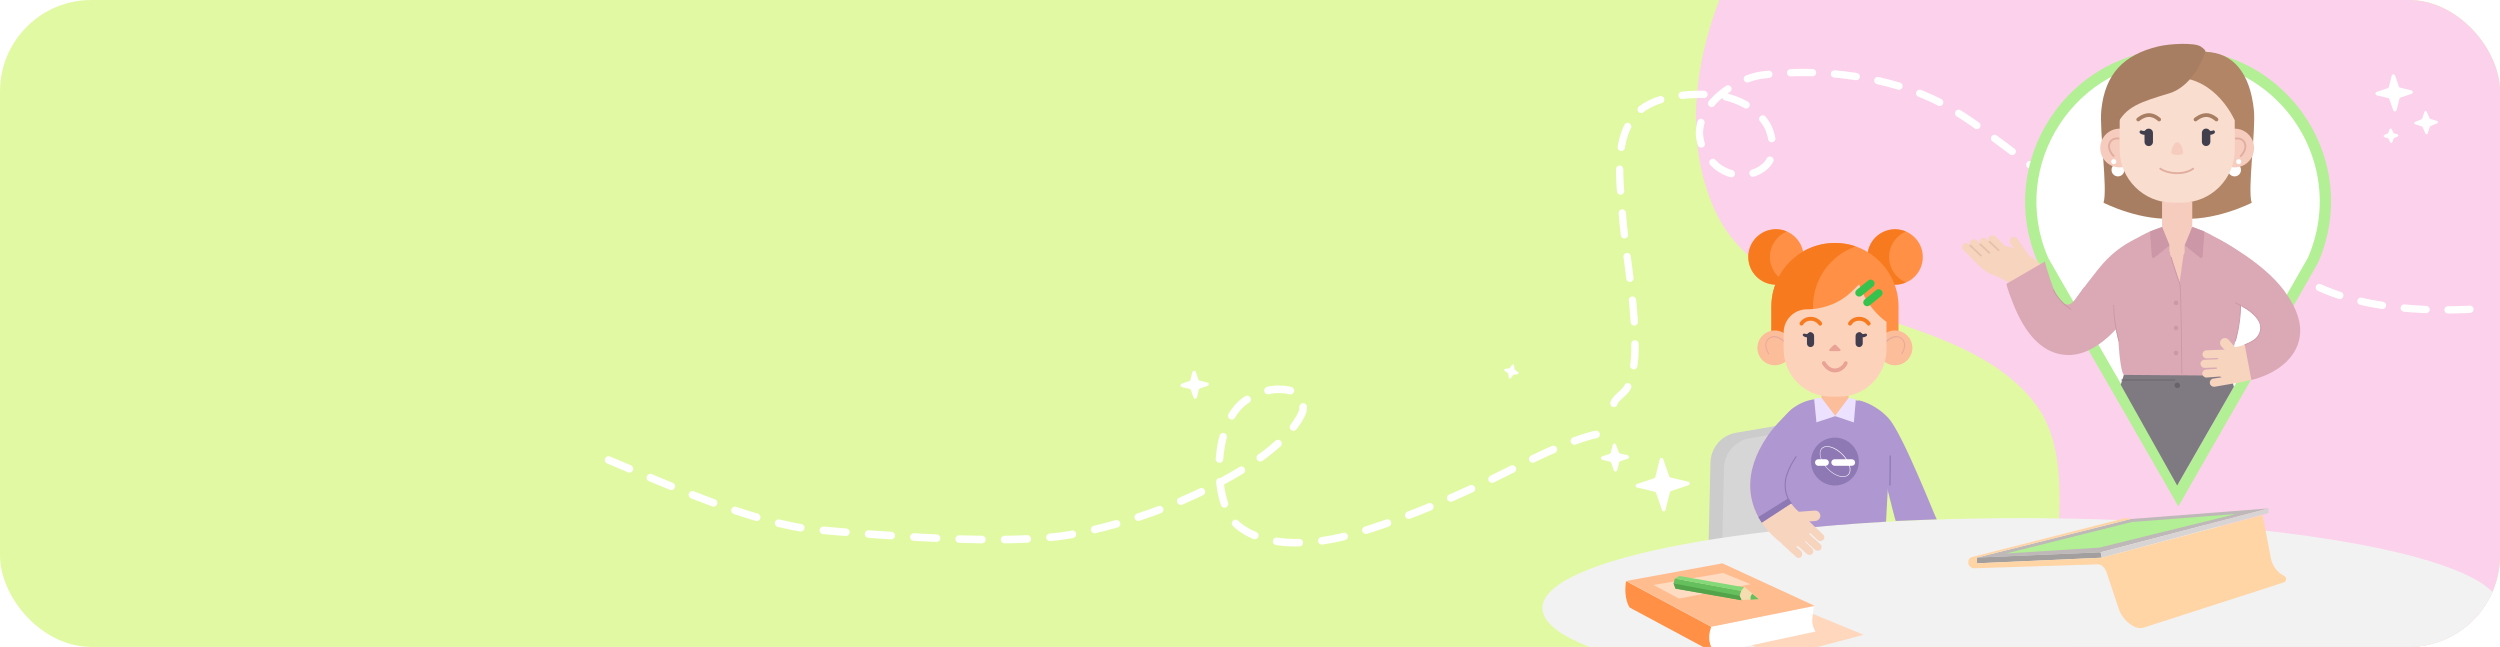 <?xml version="1.0" encoding="UTF-8"?> <svg xmlns="http://www.w3.org/2000/svg" width="1368" height="354" viewBox="0 0 1368 354" fill="none"><g clip-path="url(#clip0_2484_1420)"><rect width="1368" height="354" rx="50" fill="#E2F9A3"></rect><path fill-rule="evenodd" clip-rule="evenodd" d="M1292.62 -238.779C1360.18 -217.677 1333.39 -95.604 1391.24 -54.809C1440.66 -19.954 1522.7 -82.323 1569.24 -43.701C1611.54 -8.594 1615.44 64.189 1597.07 116.005C1578.82 167.502 1515.7 184.711 1475.26 221.456C1447.95 246.277 1424.79 272.756 1397.39 297.479C1362.81 328.677 1337.23 372.889 1292.62 386.262C1244.16 400.788 1181.11 407.807 1143.99 373.439C1104.98 337.325 1145.96 261.379 1112.82 219.809C1070 166.076 967.975 178.219 938.807 116.005C912.125 59.096 938.346 -17.224 979.36 -64.854C1019.9 -111.932 1096.29 -99.803 1150.61 -129.961C1203.65 -159.411 1234.71 -256.866 1292.62 -238.779Z" fill="#FCD0EA"></path><g filter="url(#filter0_bii_2484_1420)"><path fill-rule="evenodd" clip-rule="evenodd" d="M1292.62 -238.779C1360.18 -217.677 1333.39 -95.604 1391.24 -54.809C1440.66 -19.954 1522.7 -82.323 1569.24 -43.701C1611.54 -8.594 1615.44 64.189 1597.07 116.005C1578.82 167.502 1515.7 184.711 1475.26 221.456C1447.95 246.277 1424.79 272.756 1397.39 297.479C1362.81 328.677 1337.23 372.889 1292.62 386.262C1244.16 400.788 1181.11 407.807 1143.99 373.439C1104.98 337.325 1145.96 261.379 1112.82 219.809C1070 166.076 967.975 178.219 938.807 116.005C912.125 59.096 938.346 -17.224 979.36 -64.854C1019.9 -111.932 1096.29 -99.803 1150.61 -129.961C1203.65 -159.411 1234.71 -256.866 1292.62 -238.779Z" fill="#FCD0EA" fill-opacity="0.039"></path></g><path d="M883.133 220.763C883.474 218.135 889.102 214.977 890.519 211.97C894.762 202.969 894.804 194.173 894.622 184.36C894.191 161.047 889.121 137.501 887.51 114.191C886.372 97.731 882.859 74.359 896.446 61.257C905.32 52.7 922.692 51.223 934.563 51.672C948.097 52.184 960.902 58.087 966.969 68.533C968.985 72.005 971.545 80.575 968.846 86.954C965.664 94.478 950.881 100.516 939.034 90.594C914.95 68.533 944.076 43.639 964.472 41.032C995.905 37.015 1034.84 41.795 1062.68 56.684C1077.69 64.713 1090.99 75.562 1104.63 85.525C1111.76 90.735 1119.32 97.505 1128.06 100.122C1139.6 103.574 1155.51 103.472 1166.73 98.891C1182.23 92.558 1192.35 85.709 1209.04 95.549C1229.7 107.735 1233.42 133.103 1252.26 147.429C1281.2 169.429 1327.41 171.467 1362.42 168.532" stroke="white" stroke-width="4" stroke-linecap="round" stroke-dasharray="12 12"></path><path d="M908.232 251.302C908.467 250.357 909.788 250.298 910.106 251.218L913.369 260.641C913.478 260.956 913.741 261.194 914.065 261.272L923.839 263.619C924.794 263.849 924.854 265.185 923.922 265.499L914.397 268.706C914.08 268.812 913.84 269.073 913.759 269.397L911.347 279.072C911.111 280.017 909.791 280.075 909.472 279.155L906.209 269.733C906.1 269.418 905.838 269.18 905.513 269.102L895.74 266.754C894.784 266.525 894.725 265.188 895.656 264.875L905.182 261.668C905.498 261.561 905.739 261.301 905.819 260.977L908.232 251.302Z" fill="white"></path><path d="M882.461 243.474C882.696 242.529 884.017 242.47 884.335 243.39L885.751 247.478C885.86 247.794 886.123 248.032 886.448 248.11L890.658 249.121C891.613 249.351 891.673 250.687 890.742 251.001L886.638 252.382C886.321 252.489 886.081 252.749 886 253.073L884.954 257.271C884.718 258.216 883.398 258.275 883.079 257.355L881.663 253.266C881.554 252.951 881.292 252.713 880.967 252.635L876.757 251.623C875.801 251.394 875.742 250.057 876.673 249.744L880.777 248.362C881.093 248.256 881.333 247.995 881.414 247.672L882.461 243.474Z" fill="white"></path><path d="M827.332 199.7C827.679 199.222 828.433 199.415 828.507 200.001L828.761 202.004C828.784 202.188 828.886 202.354 829.039 202.459L830.689 203.593C831.19 203.937 830.99 204.719 830.385 204.78L828.393 204.98C828.208 204.998 828.04 205.095 827.93 205.246L826.744 206.879C826.397 207.358 825.643 207.165 825.569 206.578L825.315 204.576C825.292 204.391 825.19 204.225 825.037 204.12L823.387 202.987C822.886 202.642 823.087 201.86 823.691 201.8L825.683 201.599C825.868 201.581 826.037 201.484 826.146 201.334L827.332 199.7Z" fill="white"></path><path d="M652.461 203.653C652.696 202.708 654.017 202.65 654.335 203.57L655.751 207.658C655.86 207.974 656.123 208.212 656.448 208.29L660.658 209.301C661.613 209.53 661.673 210.867 660.742 211.18L656.638 212.562C656.321 212.668 656.081 212.929 656 213.253L654.954 217.451C654.718 218.395 653.398 218.454 653.079 217.534L651.663 213.446C651.554 213.13 651.292 212.892 650.967 212.814L646.757 211.803C645.801 211.574 645.742 210.237 646.673 209.924L650.777 208.542C651.093 208.436 651.333 208.175 651.414 207.851L652.461 203.653Z" fill="white"></path><path d="M1308.72 41.423C1308.96 40.478 1310.28 40.419 1310.6 41.34L1312.67 47.334C1312.78 47.649 1313.05 47.887 1313.37 47.965L1319.57 49.454C1320.52 49.683 1320.58 51.02 1319.65 51.333L1313.61 53.367C1313.29 53.474 1313.05 53.734 1312.97 54.058L1311.44 60.213C1311.2 61.158 1309.88 61.217 1309.56 60.297L1307.49 54.302C1307.38 53.987 1307.12 53.749 1306.79 53.671L1300.59 52.182C1299.64 51.953 1299.58 50.616 1300.51 50.303L1306.55 48.269C1306.87 48.162 1307.11 47.902 1307.19 47.578L1308.72 41.423Z" fill="white"></path><path d="M1326.67 61.169C1326.86 60.607 1327.64 60.572 1327.89 61.115L1329.46 64.669C1329.54 64.84 1329.68 64.969 1329.86 65.026L1333.59 66.222C1334.16 66.407 1334.2 67.209 1333.64 67.445L1330.03 68.967C1329.86 69.04 1329.73 69.182 1329.67 69.358L1328.42 73.038C1328.23 73.601 1327.44 73.635 1327.2 73.092L1325.63 69.538C1325.55 69.368 1325.41 69.238 1325.23 69.181L1321.5 67.985C1320.93 67.8 1320.89 66.998 1321.45 66.763L1325.05 65.24C1325.23 65.168 1325.36 65.026 1325.42 64.85L1326.67 61.169Z" fill="white"></path><path d="M1307.56 70.756C1307.76 70.197 1308.53 70.162 1308.77 70.702L1309.6 72.544C1309.68 72.713 1309.82 72.843 1310 72.899L1311.91 73.502C1312.49 73.686 1312.52 74.493 1311.96 74.727L1310.11 75.498C1309.94 75.57 1309.81 75.711 1309.75 75.887L1309.09 77.795C1308.9 78.354 1308.12 78.388 1307.88 77.849L1307.05 76.007C1306.98 75.838 1306.83 75.708 1306.65 75.652L1304.75 75.048C1304.17 74.865 1304.13 74.058 1304.69 73.824L1306.54 73.053C1306.71 72.981 1306.84 72.84 1306.9 72.664L1307.56 70.756Z" fill="white"></path><path d="M333 251.701C362.178 263.838 412.35 286.886 446.758 289.878C481.167 292.87 551.6 298.786 585.904 292.524C609.137 288.284 633.842 280.23 655.104 270.208C672.049 262.22 704.108 245.374 712.788 225.385C714.752 215.211 707.554 213 698.952 213C689.283 213.298 680.925 219.591 680.925 219.591C662.778 233.253 663.704 275.825 676.951 287.179C693.172 301.083 721.555 297.67 740.431 292.243C763.885 285.5 788.044 275.386 810.192 265.144C829.467 256.231 849.238 244.559 869.734 238.609C874.467 237.235 884.267 235.889 884.267 235.889" stroke="white" stroke-width="4.14" stroke-linecap="round" stroke-dasharray="12.42 12.42"></path><g clip-path="url(#clip1_2484_1420)"><path d="M1265.47 142.75L1265.56 142.607L1265.64 142.463C1279.58 110.53 1271.1 76.282 1249.53 54.174C1235.19 39.378 1215.03 29.895 1191.84 29.895C1133.82 29.895 1094.83 89.393 1118.03 142.549L1118.11 142.692L1118.2 142.836L1127 158.174L1139.85 180.454L1139.94 180.54L1140.02 180.626L1140.11 180.71L1151.56 200.562L1151.79 200.963L1167.58 228.355L1170.38 233.268L1179.32 248.836L1189.21 265.974L1192.01 270.886L1194.81 265.974L1206.4 245.722L1207.12 244.465L1212.26 235.582L1213.57 233.153L1217.63 226.155L1233.37 198.82L1233.77 198.106L1241.85 183.938L1245.51 177.541L1256.33 158.773L1265.47 142.75Z" fill="white"></path><path fill-rule="evenodd" clip-rule="evenodd" d="M1115.2 143.782C1091.12 88.587 1131.6 26.812 1191.83 26.812C1215.9 26.812 1236.85 36.66 1251.74 52.025C1274.12 74.969 1282.94 110.537 1268.47 143.696L1268.39 143.879L1268.13 144.306L1259.01 160.3L1259 160.314L1248.18 179.069L1248.17 179.08L1244.53 185.465L1244.52 185.467L1236.45 199.611L1236.44 199.633L1236.05 200.341L1220.3 227.693L1220.29 227.701L1216.26 234.66L1214.95 237.086L1209.8 245.987L1209.78 246.008L1209.08 247.244L1209.08 247.253L1197.48 267.504L1192.01 277.11L1186.54 267.512L1186.53 267.499L1176.65 250.369L1167.71 234.802L1164.91 229.894L1164.91 229.881L1149.12 202.502L1149.11 202.491L1148.89 202.103L1148.88 202.092L1137.64 182.602L1137.38 182.346L1124.33 159.714L1124.32 159.707L1115.54 144.394L1115.28 143.964L1115.2 143.782ZM1120.77 141.136C1098.63 90.063 1136.11 32.976 1191.83 32.976C1214.16 32.976 1233.53 42.093 1247.32 56.318L1247.33 56.325C1268.04 77.557 1276.19 110.394 1262.9 141.051L1262.81 141.193L1253.66 157.233L1253.65 157.247L1242.84 176L1242.83 176.011L1239.17 182.409L1239.17 182.411L1231.08 196.59L1230.7 197.282L1230.68 197.314L1214.96 224.609L1210.88 231.647L1209.57 234.076L1204.44 242.932L1203.73 244.191L1203.72 244.199L1192.13 264.442L1192.01 264.661L1191.88 264.441L1181.99 247.296L1173.06 231.741L1173.05 231.733L1170.26 226.823L1154.46 199.433L1154.46 199.423L1154.23 199.033L1142.57 178.819L1142.31 178.562L1129.67 156.64L1129.66 156.634L1120.85 141.276L1120.77 141.136Z" fill="#B2EF95"></path><path d="M1193.58 84.643C1188.19 90.042 1181.05 93.669 1173.05 94.583C1174.39 94.698 1175.7 94.812 1177.05 94.812L1191.41 119.405C1211.04 121.776 1232.12 110.979 1232.12 110.979C1229.75 103.581 1234.49 71.189 1233.32 60.164C1231.26 40.484 1222.4 28.801 1206.9 28.373C1200.53 28.201 1187.02 24.545 1183.5 26.859C1180.3 28.972 1177.45 31.286 1177.45 31.286C1194.7 33.285 1198.75 44.854 1203.78 60.193C1206.72 69.247 1199.87 78.388 1193.58 84.643Z" fill="#B28566"></path><path d="M1222.76 96.523C1224.7 96.523 1226.27 94.952 1226.27 93.009C1226.27 91.067 1224.7 89.496 1222.76 89.496C1220.81 89.496 1219.24 91.067 1219.24 93.009C1219.24 94.952 1220.81 96.523 1222.76 96.523Z" fill="white"></path><path d="M1189.58 84.6C1194.98 89.998 1202.12 93.626 1210.11 94.54C1208.77 94.654 1207.46 94.768 1206.12 94.768L1191.75 119.362C1172.12 121.733 1151.05 110.935 1151.05 110.935C1153.42 103.537 1148.67 71.146 1149.85 60.121C1151.9 40.44 1162.01 30.015 1180.92 25.416C1187.09 23.902 1200.72 23.188 1204.17 25.416C1207.37 27.529 1206.77 28.386 1206.77 28.386C1189.52 30.386 1179.32 42.325 1179.32 60.121C1179.38 69.632 1183.32 78.287 1189.58 84.6Z" fill="#A87E62"></path><path d="M1158.94 96.523C1160.88 96.523 1162.46 94.952 1162.46 93.009C1162.46 91.067 1160.88 89.496 1158.94 89.496C1157 89.496 1155.43 91.067 1155.43 93.009C1155.43 94.952 1157 96.523 1158.94 96.523Z" fill="white"></path><path d="M1183.07 110.324H1199.61V160.968H1183.07V110.324Z" fill="#F6CCBF"></path><path d="M1159.84 91.6C1165.69 91.6 1170.44 86.859 1170.44 81.003C1170.44 75.148 1165.69 70.406 1159.84 70.406C1153.98 70.406 1149.24 75.148 1149.24 81.003C1149.24 86.859 1153.98 91.6 1159.84 91.6Z" fill="#F6CCBF"></path><path d="M1222.83 91.6C1228.69 91.6 1233.43 86.859 1233.43 81.003C1233.43 75.148 1228.69 70.406 1222.83 70.406C1216.98 70.406 1212.23 75.148 1212.23 81.003C1212.23 86.859 1216.98 91.6 1222.83 91.6Z" fill="#F6CCBF"></path><path d="M1222.85 65.873V81.868C1222.85 97.921 1209.83 110.889 1193.83 110.889H1188.92C1172.87 110.889 1159.9 97.864 1159.9 81.868V56.846C1159.9 56.846 1168.92 42.422 1190.55 42.422C1212.91 42.45 1222.85 65.873 1222.85 65.873Z" fill="#F9DDCF"></path><path d="M1178.1 72.716V77.629C1178.1 78.914 1177.08 79.943 1175.79 79.943C1174.51 79.943 1173.48 78.914 1173.48 77.629V72.716C1173.48 71.431 1174.51 70.402 1175.79 70.402C1177.08 70.402 1178.1 71.459 1178.1 72.716Z" fill="#413E4E"></path><path d="M1207.18 79.911C1205.9 79.911 1204.87 78.883 1204.87 77.598V72.685C1204.87 71.399 1205.9 70.371 1207.18 70.371C1208.47 70.371 1209.5 71.399 1209.5 72.685V77.598C1209.47 78.883 1208.44 79.911 1207.18 79.911Z" fill="#413E4E"></path><path d="M1208.36 71.052C1208.42 71.109 1208.68 71.281 1208.85 71.424C1209.02 71.538 1209.28 71.595 1209.45 71.652C1209.88 71.709 1210.31 71.652 1210.73 71.481L1210.79 71.424C1211.22 71.195 1211.76 71.367 1211.93 71.852C1212.11 72.224 1211.99 72.709 1211.71 72.938C1211.39 73.166 1211.05 73.423 1210.62 73.537C1210.19 73.709 1209.76 73.766 1209.33 73.766C1208.91 73.766 1208.48 73.709 1208.05 73.594C1207.62 73.48 1207.33 73.366 1206.85 73.052L1206.68 72.938C1206.08 72.566 1205.88 71.795 1206.25 71.167C1206.62 70.567 1207.39 70.367 1208.02 70.738C1208.19 70.795 1208.31 70.91 1208.36 71.052Z" fill="#413E4E"></path><path d="M1174.42 71.052C1174.37 71.109 1174.11 71.281 1173.94 71.424C1173.77 71.538 1173.51 71.595 1173.34 71.652C1172.91 71.709 1172.48 71.652 1172.05 71.481L1172 71.424C1171.57 71.195 1171.03 71.367 1170.85 71.852C1170.68 72.224 1170.8 72.709 1171.08 72.938C1171.4 73.166 1171.74 73.423 1172.17 73.537C1172.6 73.709 1173.02 73.766 1173.45 73.766C1173.88 73.766 1174.31 73.709 1174.74 73.594C1175.17 73.48 1175.45 73.366 1175.94 73.052L1176.11 72.938C1176.71 72.566 1176.91 71.795 1176.54 71.167C1176.17 70.567 1175.4 70.367 1174.8 70.738C1174.68 70.795 1174.57 70.91 1174.42 71.052Z" fill="#413E4E"></path><path d="M1194.64 83.526C1194.64 85.355 1188.16 85.212 1188.16 83.412C1188.16 81.584 1189.61 77.785 1191.44 77.785C1193.27 77.785 1194.64 81.755 1194.64 83.526Z" fill="#F6CCBF"></path><path d="M1182.1 92.285C1182.1 92.285 1185.39 94.77 1191.36 94.77C1197.24 94.77 1200.07 92.285 1200.07 92.285" stroke="#E0AD9F" stroke-width="1.026" stroke-miterlimit="10" stroke-linecap="round"></path><path d="M1156.59 85.374C1156.59 85.374 1152.85 81.86 1154.42 78.233C1155.76 75.148 1159.27 75.805 1159.27 75.805" stroke="#E0AD9F" stroke-width="1.026" stroke-miterlimit="10" stroke-linecap="round"></path><path d="M1226.12 85.374C1226.12 85.374 1229.86 81.86 1228.29 78.233C1226.95 75.148 1223.44 75.805 1223.44 75.805" stroke="#E0AD9F" stroke-width="1.026" stroke-miterlimit="10" stroke-linecap="round"></path><path d="M1170.03 65.385C1170.03 65.385 1172.83 62.957 1175.92 62.957C1179 62.957 1181.49 65.385 1181.49 65.385" stroke="#A87E62" stroke-width="2.053" stroke-miterlimit="10" stroke-linecap="round"></path><path d="M1201.39 65.385C1201.39 65.385 1204.19 62.957 1207.27 62.957C1210.36 62.957 1212.84 65.385 1212.84 65.385" stroke="#A87E62" stroke-width="2.053" stroke-miterlimit="10" stroke-linecap="round"></path><path d="M1206.81 28.325C1206.81 28.325 1201.07 46.863 1186.93 51.09C1171.6 55.746 1163.14 58.174 1158.17 68.714L1156.66 56.232C1156.66 56.232 1171.31 30.296 1179.91 26.383C1188.65 22.441 1206.81 28.325 1206.81 28.325Z" fill="#A87E62"></path><path d="M1226.43 161.962C1225.83 182.07 1221.89 190.782 1221.89 190.782L1191.36 264.305L1162.17 205.15C1160.97 204.064 1159.85 197.266 1159.2 186.869C1159.14 185.583 1157.85 180.814 1157.68 179.528L1147.74 188.44L1135.69 163.675C1135.69 163.675 1147.68 147.108 1152.77 142.024C1160.71 134.14 1166.16 132.084 1172.39 128.628C1173.68 127.913 1175.05 127.285 1176.39 126.685C1178.5 125.828 1180.7 125.114 1182.99 124.629L1187.1 134.255V137.54C1187.1 138.339 1187.33 139.111 1187.76 139.767L1192.61 155.02L1194.79 139.568C1195.27 138.91 1195.5 138.111 1195.44 137.254L1195.39 134.226L1199.44 124.543V124.6C1201.75 125.086 1203.93 125.743 1206.04 126.657C1207.44 127.199 1208.75 127.856 1210.04 128.599C1216.27 131.998 1227.66 137.997 1231.29 144.109C1231.52 144.081 1226.61 156.449 1226.43 161.962Z" fill="#DBA9B5"></path><path d="M1183.08 124.117L1187.19 134.286L1178.88 140.998C1178.34 141.426 1177.48 141.055 1177.48 140.398L1176.45 126.659L1183.08 124.117Z" fill="#CC97A6"></path><path d="M1187.24 138.329C1187.19 138.215 1191.84 153.183 1192.75 155.039C1193.56 156.61 1193.9 204.54 1193.9 204.54" stroke="#CC97A6" stroke-width="0.513" stroke-miterlimit="10" stroke-linecap="round"></path><path d="M1190.74 167.015C1191.45 167.015 1192.02 166.444 1192.02 165.731C1192.02 165.016 1191.45 164.445 1190.74 164.445C1190.02 164.445 1189.45 165.016 1189.45 165.731C1189.45 166.444 1190.02 167.015 1190.74 167.015Z" fill="#CC97A6"></path><path d="M1190.74 180.751C1191.45 180.751 1192.02 180.179 1192.02 179.465C1192.02 178.751 1191.45 178.18 1190.74 178.18C1190.02 178.18 1189.45 178.751 1189.45 179.465C1189.45 180.179 1190.02 180.751 1190.74 180.751Z" fill="#CC97A6"></path><path d="M1190.74 194.466C1191.45 194.466 1192.02 193.895 1192.02 193.18C1192.02 192.466 1191.45 191.895 1190.74 191.895C1190.02 191.895 1189.45 192.466 1189.45 193.18C1189.45 193.895 1190.02 194.466 1190.74 194.466Z" fill="#CC97A6"></path><path d="M1220.56 205.573L1222.39 211.629L1191.37 265.671L1160.46 210.543L1162.15 205.145L1220.56 205.573Z" fill="#7F7982"></path><path d="M1205.94 195.515C1206.37 195.887 1206.91 196.115 1207.51 196.115L1216.54 195.801C1217.74 195.744 1218.71 194.716 1218.65 193.487C1218.59 192.288 1217.57 191.317 1216.34 191.373L1207.31 191.688C1206.11 191.745 1205.14 192.773 1205.2 194.001C1205.23 194.544 1205.51 195.144 1205.94 195.515Z" fill="#F7D4BE"></path><path d="M1204.85 200.699C1205.28 201.07 1205.82 201.299 1206.42 201.299L1215.44 200.984C1216.64 200.927 1217.62 199.9 1217.56 198.671C1217.5 197.471 1216.47 196.5 1215.24 196.557L1206.22 196.871C1205.02 196.928 1204.05 197.957 1204.1 199.185C1204.19 199.728 1204.42 200.271 1204.85 200.699Z" fill="#F7D4BE"></path><path d="M1205.89 206.046C1206.31 206.417 1206.86 206.646 1207.46 206.588L1220.48 205.617C1221.68 205.56 1218.6 204.903 1218.54 203.675C1218.48 202.475 1217.4 201.504 1216.17 201.619L1207.14 202.218C1205.94 202.275 1204.97 203.36 1205.09 204.589C1205.17 205.132 1205.46 205.675 1205.89 206.046Z" fill="#F7D4BE"></path><path d="M1210.14 211.209C1210.62 211.524 1211.17 211.695 1211.77 211.638L1225.16 209.325C1226.36 209.153 1222.74 208.896 1222.56 207.696C1222.39 206.496 1221.22 205.64 1220.02 205.811L1211.11 207.153C1209.91 207.325 1209.05 208.497 1209.23 209.696C1209.34 210.353 1209.65 210.896 1210.14 211.209Z" fill="#F7D4BE"></path><path d="M1221.89 196.763C1222.86 197.734 1224.43 197.791 1225.51 196.876C1226.6 195.905 1226.71 194.219 1225.74 193.135L1219.43 185.879C1218.46 184.794 1216.77 184.679 1215.69 185.65C1214.6 186.623 1214.49 188.307 1215.46 189.393L1221.77 196.648C1221.83 196.648 1221.83 196.705 1221.89 196.763Z" fill="#F7D4BE"></path><path d="M1238.04 182.051C1237.38 183.821 1234.3 188.049 1220.9 190.419C1215.65 191.334 1212.13 196.361 1213.02 201.616C1213.88 206.33 1217.93 209.615 1222.53 209.615C1223.07 209.615 1223.67 209.558 1224.22 209.5C1241.13 206.53 1251.78 199.674 1255.95 189.22L1238.04 182.051Z" fill="#F7D4BE"></path><path d="M1236.78 181.642C1237.75 177.757 1236.55 175.215 1233.33 172.13C1223.33 162.732 1199.34 156.134 1199.16 156.02C1194.68 153.42 1200.13 138.082 1202.73 133.598C1205.33 129.113 1210.56 128.742 1215.02 131.37C1215.93 131.912 1238.58 143.738 1249.84 158.991C1257.23 169.045 1260.69 178.872 1257.46 188.183C1252.12 203.808 1231.96 207.92 1231.96 207.92L1228.33 188.783C1228.36 188.725 1235.55 186.441 1236.78 181.642Z" fill="#DBA9B5"></path><path d="M1199.7 124.117L1195.59 134.286L1203.81 140.941C1204.35 141.426 1205.27 141.055 1205.27 140.285L1206.3 126.659L1199.7 124.117Z" fill="#CC97A6"></path><path d="M1223.23 165.75C1223.23 165.75 1243.22 173.862 1235.17 184.517C1233.34 186.888 1228.37 188.63 1228.37 188.63" stroke="#CC97A6" stroke-width="0.513" stroke-miterlimit="10" stroke-linecap="round"></path><path d="M1086.74 136.426C1088.68 135.969 1090.65 135.655 1092.59 135.227C1093.39 135.055 1095.36 134.57 1096.16 134.398C1097.96 134.57 1101.65 135.484 1103.82 136.37C1105.99 137.255 1107.39 137.769 1112.07 140.969C1116.73 144.167 1120.47 148.852 1120.47 148.852C1120.73 148.938 1105.05 157.421 1105.05 157.421C1104.96 157.678 1092.42 150.737 1088.94 149.68C1085.79 148.766 1081.37 143.882 1077.8 140.168C1080.77 138.941 1083.57 137.141 1086.74 136.426Z" fill="#F7D4BE"></path><path d="M1073.67 135.244C1073.7 135.815 1073.93 136.387 1074.36 136.815L1082.07 144.355C1082.95 145.213 1084.38 145.213 1085.24 144.327C1086.1 143.442 1086.1 142.014 1085.21 141.157L1077.5 133.616C1076.61 132.759 1075.19 132.759 1074.33 133.644C1073.9 134.101 1073.67 134.701 1073.67 135.244Z" fill="#F7D4BE"></path><path d="M1077.84 133.174C1077.87 133.745 1078.1 134.316 1078.53 134.745L1086.24 142.286C1087.13 143.142 1088.56 143.142 1089.41 142.257C1090.27 141.372 1090.27 139.943 1089.38 139.086L1081.67 131.545C1080.79 130.688 1079.36 130.688 1078.5 131.574C1078.07 132.031 1077.84 132.602 1077.84 133.174Z" fill="#F7D4BE"></path><path d="M1083.21 132.412C1083.24 132.983 1083.47 133.554 1083.9 133.983L1091.61 141.523C1092.49 142.381 1093.92 142.381 1094.78 141.495C1095.64 140.61 1095.64 139.182 1094.75 138.324L1087.04 130.784C1086.15 129.927 1084.72 129.927 1083.87 130.812C1083.44 131.241 1083.21 131.841 1083.21 132.412Z" fill="#F7D4BE"></path><path d="M1088 131.045C1088.03 131.616 1088.26 132.187 1088.69 132.616L1096.4 140.156C1097.28 141.014 1098.71 141.014 1099.57 140.127C1100.43 139.242 1100.43 137.814 1099.54 136.958L1091.83 129.416C1090.94 128.56 1089.51 128.56 1088.66 129.445C1088.23 129.902 1088 130.502 1088 131.045Z" fill="#F7D4BE"></path><path d="M1099.78 131.51C1099.7 132.053 1099.81 132.681 1100.18 133.195L1106.41 142.022C1107.13 143.021 1108.53 143.278 1109.53 142.564C1110.52 141.85 1110.78 140.451 1110.07 139.451L1103.84 130.624C1103.13 129.625 1101.73 129.368 1100.73 130.082C1100.21 130.425 1099.87 130.967 1099.78 131.51Z" fill="#F7D4BE"></path><path d="M1223.23 186.477C1223.23 186.477 1226.03 177.279 1226.03 167.082" stroke="#CC97A6" stroke-width="0.513" stroke-miterlimit="10" stroke-linecap="round"></path><path d="M1156.64 89.854C1157.41 89.854 1158.04 89.225 1158.04 88.454C1158.04 87.683 1157.41 87.055 1156.64 87.055C1155.87 87.055 1155.24 87.683 1155.24 88.454C1155.24 89.225 1155.87 89.854 1156.64 89.854Z" fill="white"></path><path d="M1225.02 89.854C1225.8 89.854 1226.42 89.225 1226.42 88.454C1226.42 87.683 1225.8 87.055 1225.02 87.055C1224.25 87.055 1223.62 87.683 1223.62 88.454C1223.62 89.225 1224.25 89.854 1225.02 89.854Z" fill="white"></path><path d="M1191.41 212.387C1192.24 212.387 1192.93 211.702 1192.93 210.873C1192.93 210.045 1192.24 209.359 1191.41 209.359C1190.58 209.359 1189.9 210.045 1189.9 210.873C1189.9 211.731 1190.58 212.387 1191.41 212.387Z" fill="#68626B"></path><path d="M1161.02 207.926H1189.92" stroke="#68626B" stroke-width="0.513" stroke-miterlimit="10" stroke-linecap="round"></path><path d="M1131.87 194.275C1130.64 194.275 1129.38 194.133 1128.07 193.961C1117.07 192.132 1108.24 182.85 1101.65 166.311C1097.59 156.056 1097.96 155.286 1097.96 155.286L1118.98 143.089C1118.16 140.261 1120.36 149.202 1123.41 157.171C1127.27 167.111 1130.81 166.653 1131.52 166.653C1133.24 166.653 1135.07 165.139 1140.49 157.027L1170.63 162.683C1166.06 170.682 1150.75 194.275 1131.87 194.275Z" fill="#DBA9B5"></path><path d="M1123.7 158.84C1123.7 158.84 1126.59 165.038 1133.24 169.293" stroke="#CC97A6" stroke-width="0.554" stroke-miterlimit="10" stroke-linecap="round"></path><path d="M1156.66 167.082C1156.66 177.25 1159.46 186.477 1159.46 186.477" stroke="#CC97A6" stroke-width="0.513" stroke-miterlimit="10" stroke-linecap="round"></path><path d="M1083.6 133.699L1088.57 138.356" stroke="#E5C0AC" stroke-width="0.992" stroke-miterlimit="10" stroke-linecap="round" stroke-linejoin="round"></path><path d="M1078.17 134.395L1083.97 139.879" stroke="#E5C0AC" stroke-width="0.992" stroke-miterlimit="10" stroke-linecap="round" stroke-linejoin="round"></path><path d="M1088.66 132.289L1093.63 136.945" stroke="#E5C0AC" stroke-width="0.992" stroke-miterlimit="10" stroke-linecap="round" stroke-linejoin="round"></path><path d="M935.958 253.031C936.175 244.948 942.06 238.146 949.95 236.79L1018.58 225.117L1003.96 289.287L934.836 302.248L935.958 253.031Z" fill="#CCCCCC"></path><path d="M943.367 256.081C943.584 247.998 949.468 241.196 957.358 239.841L1019.3 229.145L1011.37 292.336L942.25 305.22L943.367 256.081Z" fill="#D6D6D6"></path><path d="M1106 381.893C1250.7 381.893 1368.01 359.872 1368.01 332.708C1368.01 305.544 1250.7 283.523 1106 283.523C961.303 283.523 844 305.544 844 332.708C844 359.872 961.303 381.893 1106 381.893Z" fill="#F2F2F2"></path><path d="M1016.73 219.043L1028.03 253.218C1030.16 255.003 1036.83 284.564 1037.34 285.073L1059.82 284.193C1059.06 283.428 1041.3 237.491 1033.39 228.82C1026.67 221.509 1018.43 219.129 1016.73 219.043Z" fill="#AF98D1"></path><path d="M1034.34 243.154L1032.04 285.466C986.088 288.214 972.236 290.896 972.236 290.896L971.43 243.069C971.43 232.273 978.315 223.091 987.837 219.691C990.472 218.756 993.277 218.246 996.253 218.246H1009.51C1013.09 218.246 1016.57 219.011 1019.63 220.371C1028.3 224.281 1034.34 233.038 1034.34 243.154Z" fill="#AF98D1"></path><path d="M1011.55 219.599C1011.55 224.019 1004.32 227.675 1004.32 227.675C1004.32 227.675 996.757 224.275 996.757 219.854C996.757 215.434 996.672 211.522 996.672 211.522C999.732 211.522 1009.25 210.162 1011.46 212.713C1011.55 212.713 1011.55 218.239 1011.55 219.599Z" fill="#FCBD9A"></path><path d="M1036.98 155.812C1045.36 155.812 1052.15 149.023 1052.15 140.648C1052.15 132.273 1045.36 125.484 1036.98 125.484C1028.61 125.484 1021.82 132.273 1021.82 140.648C1021.82 149.023 1028.61 155.812 1036.98 155.812Z" fill="#FF9045"></path><path d="M1042.88 154.523C1041.06 155.281 1039.09 155.736 1036.97 155.736C1028.63 155.736 1021.88 148.989 1021.88 140.648C1021.88 132.308 1028.63 125.484 1036.97 125.484C1039.09 125.484 1041.06 125.939 1042.88 126.698C1037.5 128.972 1033.71 134.355 1033.71 140.648C1033.71 146.866 1037.5 152.249 1042.88 154.523Z" fill="#F77A1F"></path><path d="M1004.09 132.969C984.878 132.969 969.32 148.526 969.32 167.739V192.222H1038.86V167.739C1038.86 148.526 1023.3 132.969 1004.09 132.969Z" fill="#FF9045"></path><path d="M971.773 155.785C980.148 155.785 986.937 148.995 986.937 140.621C986.937 132.246 980.148 125.457 971.773 125.457C963.398 125.457 956.609 132.246 956.609 140.621C956.609 148.995 963.398 155.785 971.773 155.785Z" fill="#FF9045"></path><path d="M977.76 154.496C975.941 155.254 973.969 155.709 971.846 155.709C963.506 155.709 956.758 148.961 956.758 140.621C956.758 132.281 963.506 125.457 971.846 125.457C973.969 125.457 975.941 125.912 977.76 126.67C972.301 128.945 968.51 134.328 968.51 140.621C968.51 146.838 972.301 152.222 977.76 154.496Z" fill="#F77A1F"></path><path d="M1015.46 134.835C1001.86 139.511 992.08 152.518 992.08 167.735V192.218H969.297V167.735C969.297 148.522 984.854 132.965 1004.07 132.965C1008.06 132.965 1011.89 133.56 1015.46 134.835Z" fill="#F77A1F"></path><path d="M971.162 199.875C976.421 199.875 980.683 195.612 980.683 190.353C980.683 185.094 976.421 180.832 971.162 180.832C965.904 180.832 961.641 185.094 961.641 190.353C961.641 195.612 965.904 199.875 971.162 199.875Z" fill="#FCBD9A"></path><path d="M1036.94 199.875C1042.2 199.875 1046.46 195.612 1046.46 190.353C1046.46 185.095 1042.2 180.832 1036.94 180.832C1031.69 180.832 1027.42 185.095 1027.42 190.353C1027.42 195.612 1031.69 199.875 1036.94 199.875Z" fill="#FCBD9A"></path><path d="M967.839 193.92C967.754 193.92 967.584 193.835 967.584 193.749C967.584 193.665 963.929 188.309 967.669 185.079C968.774 184.143 969.965 183.719 971.325 183.888C974.81 184.228 977.786 187.884 977.871 187.969C977.956 188.139 977.956 188.309 977.786 188.479C977.615 188.564 977.446 188.564 977.275 188.393C977.275 188.393 974.3 184.823 971.155 184.568C969.965 184.483 968.945 184.823 968.009 185.588C964.694 188.393 968.009 193.325 968.009 193.325C968.094 193.495 968.094 193.665 967.924 193.835C968.009 193.92 967.924 193.92 967.839 193.92Z" fill="#E8AB9B"></path><path d="M1040.71 193.923C1040.63 193.923 1040.54 193.923 1040.54 193.838C1040.37 193.753 1040.37 193.498 1040.46 193.328C1040.46 193.242 1043.69 188.397 1040.46 185.592C1039.52 184.741 1038.42 184.401 1037.31 184.572C1034.17 184.826 1031.27 188.397 1031.19 188.397C1031.11 188.567 1030.85 188.567 1030.68 188.482C1030.51 188.397 1030.51 188.142 1030.59 187.972C1030.68 187.802 1033.74 184.146 1037.14 183.892C1038.5 183.806 1039.78 184.146 1040.8 185.081C1044.54 188.312 1040.97 193.753 1040.88 193.753C1040.88 193.838 1040.8 193.923 1040.71 193.923Z" fill="#E8AB9B"></path><path d="M1032.29 176.148V191.11C1032.29 205.476 1020.64 217.038 1006.36 217.038H1001.94C987.569 217.038 976.008 205.392 976.008 191.11V182.013C976.008 174.957 981.704 169.261 988.76 169.261C993.436 169.261 998.026 168.327 1002.28 166.626C1006.53 164.926 1010.44 162.375 1013.75 159.059L1017.32 155.574C1017.24 155.574 1021.23 168.241 1032.29 176.148Z" fill="#FDD2BA"></path><path d="M992.676 183.795V187.961C992.676 189.066 991.826 189.916 990.72 189.916C989.615 189.916 988.766 189.066 988.766 187.961V183.795C988.766 182.691 989.615 181.84 990.72 181.84C991.826 181.84 992.676 182.691 992.676 183.795Z" fill="#423E4F"></path><path d="M1017.32 189.912C1016.22 189.912 1015.37 189.062 1015.37 187.957V183.791C1015.37 182.687 1016.22 181.836 1017.32 181.836C1018.43 181.836 1019.28 182.687 1019.28 183.791V187.957C1019.28 188.977 1018.43 189.912 1017.32 189.912Z" fill="#423E4F"></path><path d="M1006.54 192.124H1001.52C1001.01 192.124 1000.67 191.443 1001.1 191.103L1003.31 188.894C1003.73 188.468 1004.33 188.468 1004.75 188.894L1006.96 191.103C1007.39 191.443 1007.13 192.124 1006.54 192.124Z" fill="#E8A396"></path><path d="M1003.98 203.767C999.474 203.767 997.179 199.346 997.094 199.175C996.838 198.666 997.009 197.986 997.519 197.731C998.029 197.475 998.709 197.646 998.965 198.155C998.965 198.241 1000.83 201.642 1003.98 201.642C1007.55 201.642 1009.08 198.241 1009.08 198.241C1009.34 197.731 1009.93 197.475 1010.44 197.731C1010.95 197.986 1011.21 198.581 1010.95 199.091C1010.95 199.261 1008.91 203.767 1003.98 203.767Z" fill="#E8A396"></path><path d="M995.973 178.202C995.633 178.202 995.293 178.031 995.123 177.691C995.037 177.607 993.677 175.482 990.787 175.482C987.896 175.482 986.707 177.522 986.707 177.607C986.451 178.116 985.771 178.287 985.261 178.031C984.751 177.776 984.581 177.096 984.836 176.586C984.921 176.416 986.707 173.355 990.787 173.355C994.868 173.355 996.823 176.416 996.908 176.502C997.248 177.011 997.078 177.607 996.568 177.947C996.398 178.202 996.143 178.202 995.973 178.202Z" fill="#F77A1F"></path><path d="M1022.51 178.202C1022.17 178.202 1021.83 178.031 1021.66 177.691C1021.58 177.607 1020.22 175.482 1017.33 175.482C1014.43 175.482 1013.25 177.522 1013.25 177.607C1012.99 178.116 1012.31 178.287 1011.8 178.031C1011.29 177.776 1011.12 177.096 1011.37 176.586C1011.46 176.416 1013.25 173.355 1017.33 173.355C1021.41 173.355 1023.36 176.416 1023.45 176.502C1023.79 177.011 1023.62 177.607 1023.11 177.947C1022.85 178.202 1022.68 178.202 1022.51 178.202Z" fill="#F77A1F"></path><path d="M1018.44 182.349C1018.52 182.434 1018.69 182.603 1018.86 182.603C1019.03 182.689 1019.2 182.774 1019.37 182.774C1019.71 182.859 1020.05 182.774 1020.48 182.603H1020.56C1020.9 182.434 1021.33 182.603 1021.58 182.943C1021.75 183.283 1021.67 183.623 1021.33 183.879C1021.07 184.049 1020.73 184.305 1020.39 184.389C1020.05 184.559 1019.71 184.559 1019.29 184.559C1018.95 184.559 1018.52 184.559 1018.18 184.389C1017.84 184.305 1017.5 184.219 1017.16 183.965L1016.99 183.879C1016.48 183.539 1016.31 182.859 1016.65 182.349C1016.99 181.838 1017.67 181.669 1018.18 182.009C1018.27 182.179 1018.35 182.263 1018.44 182.349Z" fill="#423E4F"></path><path d="M989.692 182.349C989.606 182.434 989.437 182.603 989.266 182.603C989.097 182.689 988.926 182.774 988.757 182.774C988.416 182.859 988.076 182.774 987.652 182.603H987.566C987.226 182.434 986.801 182.603 986.546 182.943C986.376 183.283 986.461 183.623 986.801 183.879C987.056 184.049 987.396 184.305 987.736 184.389C988.076 184.559 988.416 184.559 988.841 184.559C989.181 184.559 989.606 184.559 989.946 184.389C990.286 184.305 990.626 184.219 990.966 183.965L991.137 183.879C991.646 183.539 991.817 182.859 991.477 182.349C991.137 181.838 990.457 181.669 989.946 182.009C989.861 182.179 989.777 182.263 989.692 182.349Z" fill="#423E4F"></path><path d="M971.692 269.408C971.607 269.408 971.607 269.408 971.692 269.408C971.521 269.408 971.352 269.239 971.352 269.068C971.352 268.983 971.521 256.486 971.521 249.516C971.521 249.345 971.692 249.176 971.861 249.176C972.032 249.176 972.201 249.345 972.201 249.516C972.201 256.486 972.032 268.983 972.032 269.068C972.032 269.239 971.861 269.408 971.692 269.408Z" fill="#8E79B5"></path><path d="M1034.17 265.753C1034 265.753 1033.83 265.583 1033.83 265.413C1033.83 265.327 1034 256.486 1034 249.516C1034 249.345 1034.17 249.176 1034.34 249.176C1034.51 249.176 1034.68 249.345 1034.68 249.516C1034.68 256.486 1034.51 265.327 1034.51 265.413C1034.51 265.583 1034.34 265.753 1034.17 265.753Z" fill="#8E79B5"></path><path d="M1017.31 162.295C1016.71 162.295 1016.12 162.041 1015.69 161.531C1014.93 160.595 1015.1 159.321 1016.03 158.555L1022.32 153.454C1023.26 152.689 1024.53 152.86 1025.3 153.794C1026.06 154.73 1025.89 156.005 1024.96 156.77L1018.67 161.871C1018.24 162.211 1017.73 162.295 1017.31 162.295Z" fill="#37C24D"></path><path d="M1021.68 167.557C1021.08 167.557 1020.48 167.303 1020.06 166.792C1019.3 165.857 1019.46 164.582 1020.4 163.817L1026.69 158.716C1027.63 157.951 1028.9 158.122 1029.67 159.056C1030.43 159.991 1030.26 161.267 1029.33 162.032L1023.04 167.132C1022.61 167.472 1022.18 167.557 1021.68 167.557Z" fill="#37C24D"></path><path d="M1004.33 227.673L993.955 231.073L992.68 218.067L996.76 217.727L1004.33 227.673Z" fill="#ECE1FF"></path><path d="M1004.06 227.673L1014.43 231.159L1015.54 218.491L1011.54 217.727L1004.06 227.673Z" fill="#ECE1FF"></path><path d="M1004.06 265.656C1011.29 265.656 1017.15 259.795 1017.15 252.564C1017.15 245.334 1011.29 239.473 1004.06 239.473C996.83 239.473 990.969 245.334 990.969 252.564C990.969 259.795 996.83 265.656 1004.06 265.656Z" fill="#8E79B5"></path><path d="M1008.5 260.986C1007.82 260.986 1007.14 260.9 1006.37 260.646C1004.25 260.051 1001.95 258.606 1000.08 256.65C996 252.57 994.64 247.469 996.849 245.258C999.145 242.964 1004.25 244.409 1008.24 248.489C1010.2 250.445 1011.56 252.654 1012.24 254.779C1012.83 256.99 1012.58 258.775 1011.47 259.88C1010.71 260.646 1009.69 260.986 1008.5 260.986ZM999.74 244.493C998.634 244.493 997.7 244.833 997.02 245.513C994.894 247.638 996.34 252.57 1000.25 256.48C1002.12 258.35 1004.33 259.795 1006.46 260.391C1008.5 260.986 1010.2 260.731 1011.22 259.711C1012.24 258.691 1012.49 256.99 1011.9 254.95C1011.3 252.825 1009.94 250.699 1007.99 248.744C1005.27 246.024 1002.12 244.493 999.74 244.493Z" fill="white"></path><path d="M998.968 254.88H994.972C994.037 254.88 993.188 254.114 993.188 253.094C993.188 252.073 993.952 251.309 994.972 251.309H998.968C999.904 251.309 1000.75 252.073 1000.75 253.094C1000.75 254.114 999.904 254.88 998.968 254.88Z" fill="white"></path><path d="M1013.32 254.88H1003.89C1002.95 254.88 1002.1 254.114 1002.1 253.094C1002.1 252.073 1002.87 251.309 1003.89 251.309H1013.32C1014.26 251.309 1015.11 252.073 1015.11 253.094C1015.11 254.114 1014.34 254.88 1013.32 254.88Z" fill="white"></path><path d="M982.996 285.852C981.551 285.852 980.275 284.747 980.106 283.216C980.02 281.687 981.211 280.326 982.74 280.156L993.028 279.391C994.642 279.306 995.918 280.496 996.088 282.027C996.173 283.556 994.982 284.916 993.452 285.087L983.166 285.852C983.081 285.852 982.996 285.852 982.996 285.852Z" fill="#F7D4BE"></path><path d="M988.592 295.416C986.637 297.967 983.831 299.327 980.857 299.327C978.816 299.327 976.776 298.732 974.99 297.371C961.303 286.999 957.988 275.268 957.732 267.361C957.308 257.925 960.539 248.234 967.254 238.457C967.254 238.373 967.34 238.373 967.34 238.288C969.974 235.057 973.8 247.723 977.71 260.391C977.116 262.431 976.861 264.472 976.946 266.597C977.201 272.208 980.346 277.223 986.637 281.983C990.972 285.13 991.738 291.165 988.592 295.416Z" fill="#F7D4BE"></path><path d="M990.803 227.584C987.232 223.672 984.087 220.612 980.177 224.183C979.666 224.693 972.014 231.664 967.34 238.294C967.254 238.38 967.254 238.38 967.254 238.465C960.539 248.242 957.308 257.932 957.732 267.369C957.988 272.47 959.433 279.101 964.024 285.987L980.177 275.445C978.221 272.64 977.116 269.665 977.03 266.519C976.946 264.478 977.201 262.353 977.796 260.313C980.091 251.812 987.062 243.906 990.123 241.101C994.033 237.614 994.373 231.493 990.803 227.584Z" fill="#AF98D1"></path><path d="M980.168 275.437C977.872 272.377 976.512 268.89 976.937 263.62C977.447 257.499 982.803 249.934 982.803 249.934" stroke="#8E79B5" stroke-width="0.618" stroke-miterlimit="10" stroke-linecap="round"></path><path d="M964.027 285.986L980.18 275.443L978.309 272.809L962.156 282.924L964.027 285.986Z" fill="#8E79B5"></path><path d="M996.123 296.069C995.561 296.069 994.998 295.872 994.577 295.48L988.32 289.714C987.477 288.928 987.477 287.618 988.32 286.83C989.164 286.044 987.095 282.507 987.939 283.293L997.669 292.597C998.513 293.383 998.513 294.693 997.669 295.48C997.178 295.872 996.615 296.069 996.123 296.069Z" fill="#F7D4BE"></path><path d="M994.607 301.377C994.045 301.377 993.482 301.179 993.061 300.785L986.805 295.003C985.961 294.213 985.961 292.9 986.805 292.111C987.648 291.322 989.054 291.322 989.898 292.111L996.153 297.894C996.997 298.682 996.997 299.996 996.153 300.785C995.802 301.179 995.17 301.377 994.607 301.377Z" fill="#F7D4BE"></path><path d="M990.135 303.653C989.597 303.653 989.061 303.456 988.658 303.062L981.063 296.261C980.257 295.473 981.876 295.176 982.682 294.388C983.487 293.6 984.83 293.6 985.636 294.388L991.612 300.171C992.418 300.959 992.418 302.274 991.612 303.062C991.21 303.456 990.672 303.653 990.135 303.653Z" fill="#F7D4BE"></path><path d="M984.421 305.323C983.912 305.373 983.38 305.212 982.957 304.827L975.259 297.873C974.41 297.102 975.682 297.01 976.364 296.089C977.046 295.169 978.322 295.043 979.171 295.814L985.458 301.452C986.307 302.222 986.445 303.63 985.763 304.551C985.422 305.011 984.932 305.273 984.421 305.323Z" fill="#F7D4BE"></path><path d="M973.104 359.656L945.821 347.369L931.992 331.359L966.377 325.402L1019.82 347.369L973.104 359.656Z" fill="#FFD7BC"></path><path d="M993.458 345.577L938.126 357.435L933.734 350.408L936.369 342.943L992.581 331.086C992.434 332.257 992.053 335.389 991.702 338.551C991.351 341.713 992.727 344.553 993.458 345.577Z" fill="white"></path><path d="M889.778 317.973L936.379 342.956C936.379 342.956 934.623 347.339 935.501 351.292C936.379 355.244 938.393 357.455 938.393 357.455L891.792 332.472C891.792 332.472 888.259 327.927 889.778 317.973Z" fill="#FF9045"></path><path d="M942.52 308.266L889.734 317.927L936.372 342.959L993.023 331.54L942.52 308.266Z" fill="#FFBC8F"></path><path d="M918.803 327.581L904.75 320.115L942.956 313.527L957.888 319.676L918.803 327.581Z" fill="#FFDBC2"></path><path d="M916.477 316.586L952.786 323.277L951.97 326.02L952.407 328.315L916.792 322.055L915.75 319.281L916.477 316.586Z" fill="#64BF5C"></path><path d="M915.891 319.297L952.022 326.084L953.097 328.494L916.843 322.119L915.891 319.297Z" fill="#52A34A"></path><path d="M916.477 316.589L919.057 315.191L954.398 321.37L952.745 323.417L916.477 316.589Z" fill="#83D877"></path><path d="M962.387 327.828L957.912 328.064L953.122 328.357L952.047 325.947L952.863 323.203L954.517 321.156L958.891 324.772L962.387 327.828Z" fill="#F4DDB0"></path><path d="M962.377 327.849L957.951 328.174C957.84 327.544 957.817 326.865 958.021 326.18C958.233 325.72 958.581 325.301 958.841 324.93L962.377 327.849Z" fill="#64BF5C"></path><path d="M1081.82 305.096L1165.96 283.992L1241.33 278.199L1149.48 302.2L1081.82 305.096Z" fill="#BFB8B8"></path><path d="M1081.82 305.096V308.241L1150.06 305.178L1149.48 302.199L1081.82 305.096Z" fill="#A39F9F"></path><path d="M1150.06 305.18L1241.33 280.765V278.199L1149.48 302.2L1150.06 305.18Z" fill="#D8D4D4"></path><path d="M1097.72 302.863L1166.46 285.649L1223.44 281.262L1148.82 299.635L1097.72 302.863Z" fill="#B2EF95"></path><path d="M1249.86 315.11C1246.13 313.207 1243.48 309.648 1242.65 305.592L1238.1 281.84L1150.06 305.178L1081.82 308.241V305.096L1165.96 283.992L1163.31 283.412L1078.92 304.847C1077.76 305.096 1077.02 306.254 1077.02 307.744C1077.02 309.151 1078.01 310.64 1079.83 310.971L1147.99 308.819C1149.15 308.903 1151.55 309.564 1152.88 313.703L1159.34 333.069C1160.83 337.456 1163.98 341.015 1168.12 343C1169.77 343.745 1171.59 343.911 1173.33 343.331L1249.53 318.751C1251.27 318.255 1251.43 315.937 1249.86 315.11Z" fill="#FFD5A6"></path></g></g><defs><filter id="filter0_bii_2484_1420" x="868.217" y="-300.783" width="799.067" height="758.817" filterUnits="userSpaceOnUse" color-interpolation-filters="sRGB"><feFlood flood-opacity="0" result="BackgroundImageFix"></feFlood><feGaussianBlur in="BackgroundImageFix" stdDeviation="29.892"></feGaussianBlur><feComposite in2="SourceAlpha" operator="in" result="effect1_backgroundBlur_2484_1420"></feComposite><feBlend mode="normal" in="SourceGraphic" in2="effect1_backgroundBlur_2484_1420" result="shape"></feBlend><feColorMatrix in="SourceAlpha" type="matrix" values="0 0 0 0 0 0 0 0 0 0 0 0 0 0 0 0 0 0 127 0" result="hardAlpha"></feColorMatrix><feOffset dx="-43.958" dy="43.958"></feOffset><feGaussianBlur stdDeviation="21.979"></feGaussianBlur><feComposite in2="hardAlpha" operator="arithmetic" k2="-1" k3="1"></feComposite><feColorMatrix type="matrix" values="0 0 0 0 1 0 0 0 0 1 0 0 0 0 1 0 0 0 0.039 0"></feColorMatrix><feBlend mode="normal" in2="shape" result="effect2_innerShadow_2484_1420"></feBlend><feColorMatrix in="SourceAlpha" type="matrix" values="0 0 0 0 0 0 0 0 0 0 0 0 0 0 0 0 0 0 127 0" result="hardAlpha"></feColorMatrix><feOffset dx="43.958" dy="-43.958"></feOffset><feGaussianBlur stdDeviation="21.979"></feGaussianBlur><feComposite in2="hardAlpha" operator="arithmetic" k2="-1" k3="1"></feComposite><feColorMatrix type="matrix" values="0 0 0 0 0.751 0 0 0 0 0.62 0 0 0 0 0.697 0 0 0 0.039 0"></feColorMatrix><feBlend mode="normal" in2="effect2_innerShadow_2484_1420" result="effect3_innerShadow_2484_1420"></feBlend></filter><clipPath id="clip0_2484_1420"><rect width="1368" height="354" rx="50" fill="white"></rect></clipPath><clipPath id="clip1_2484_1420"><rect width="524.006" height="359" fill="white" transform="translate(844 24)"></rect></clipPath></defs></svg> 